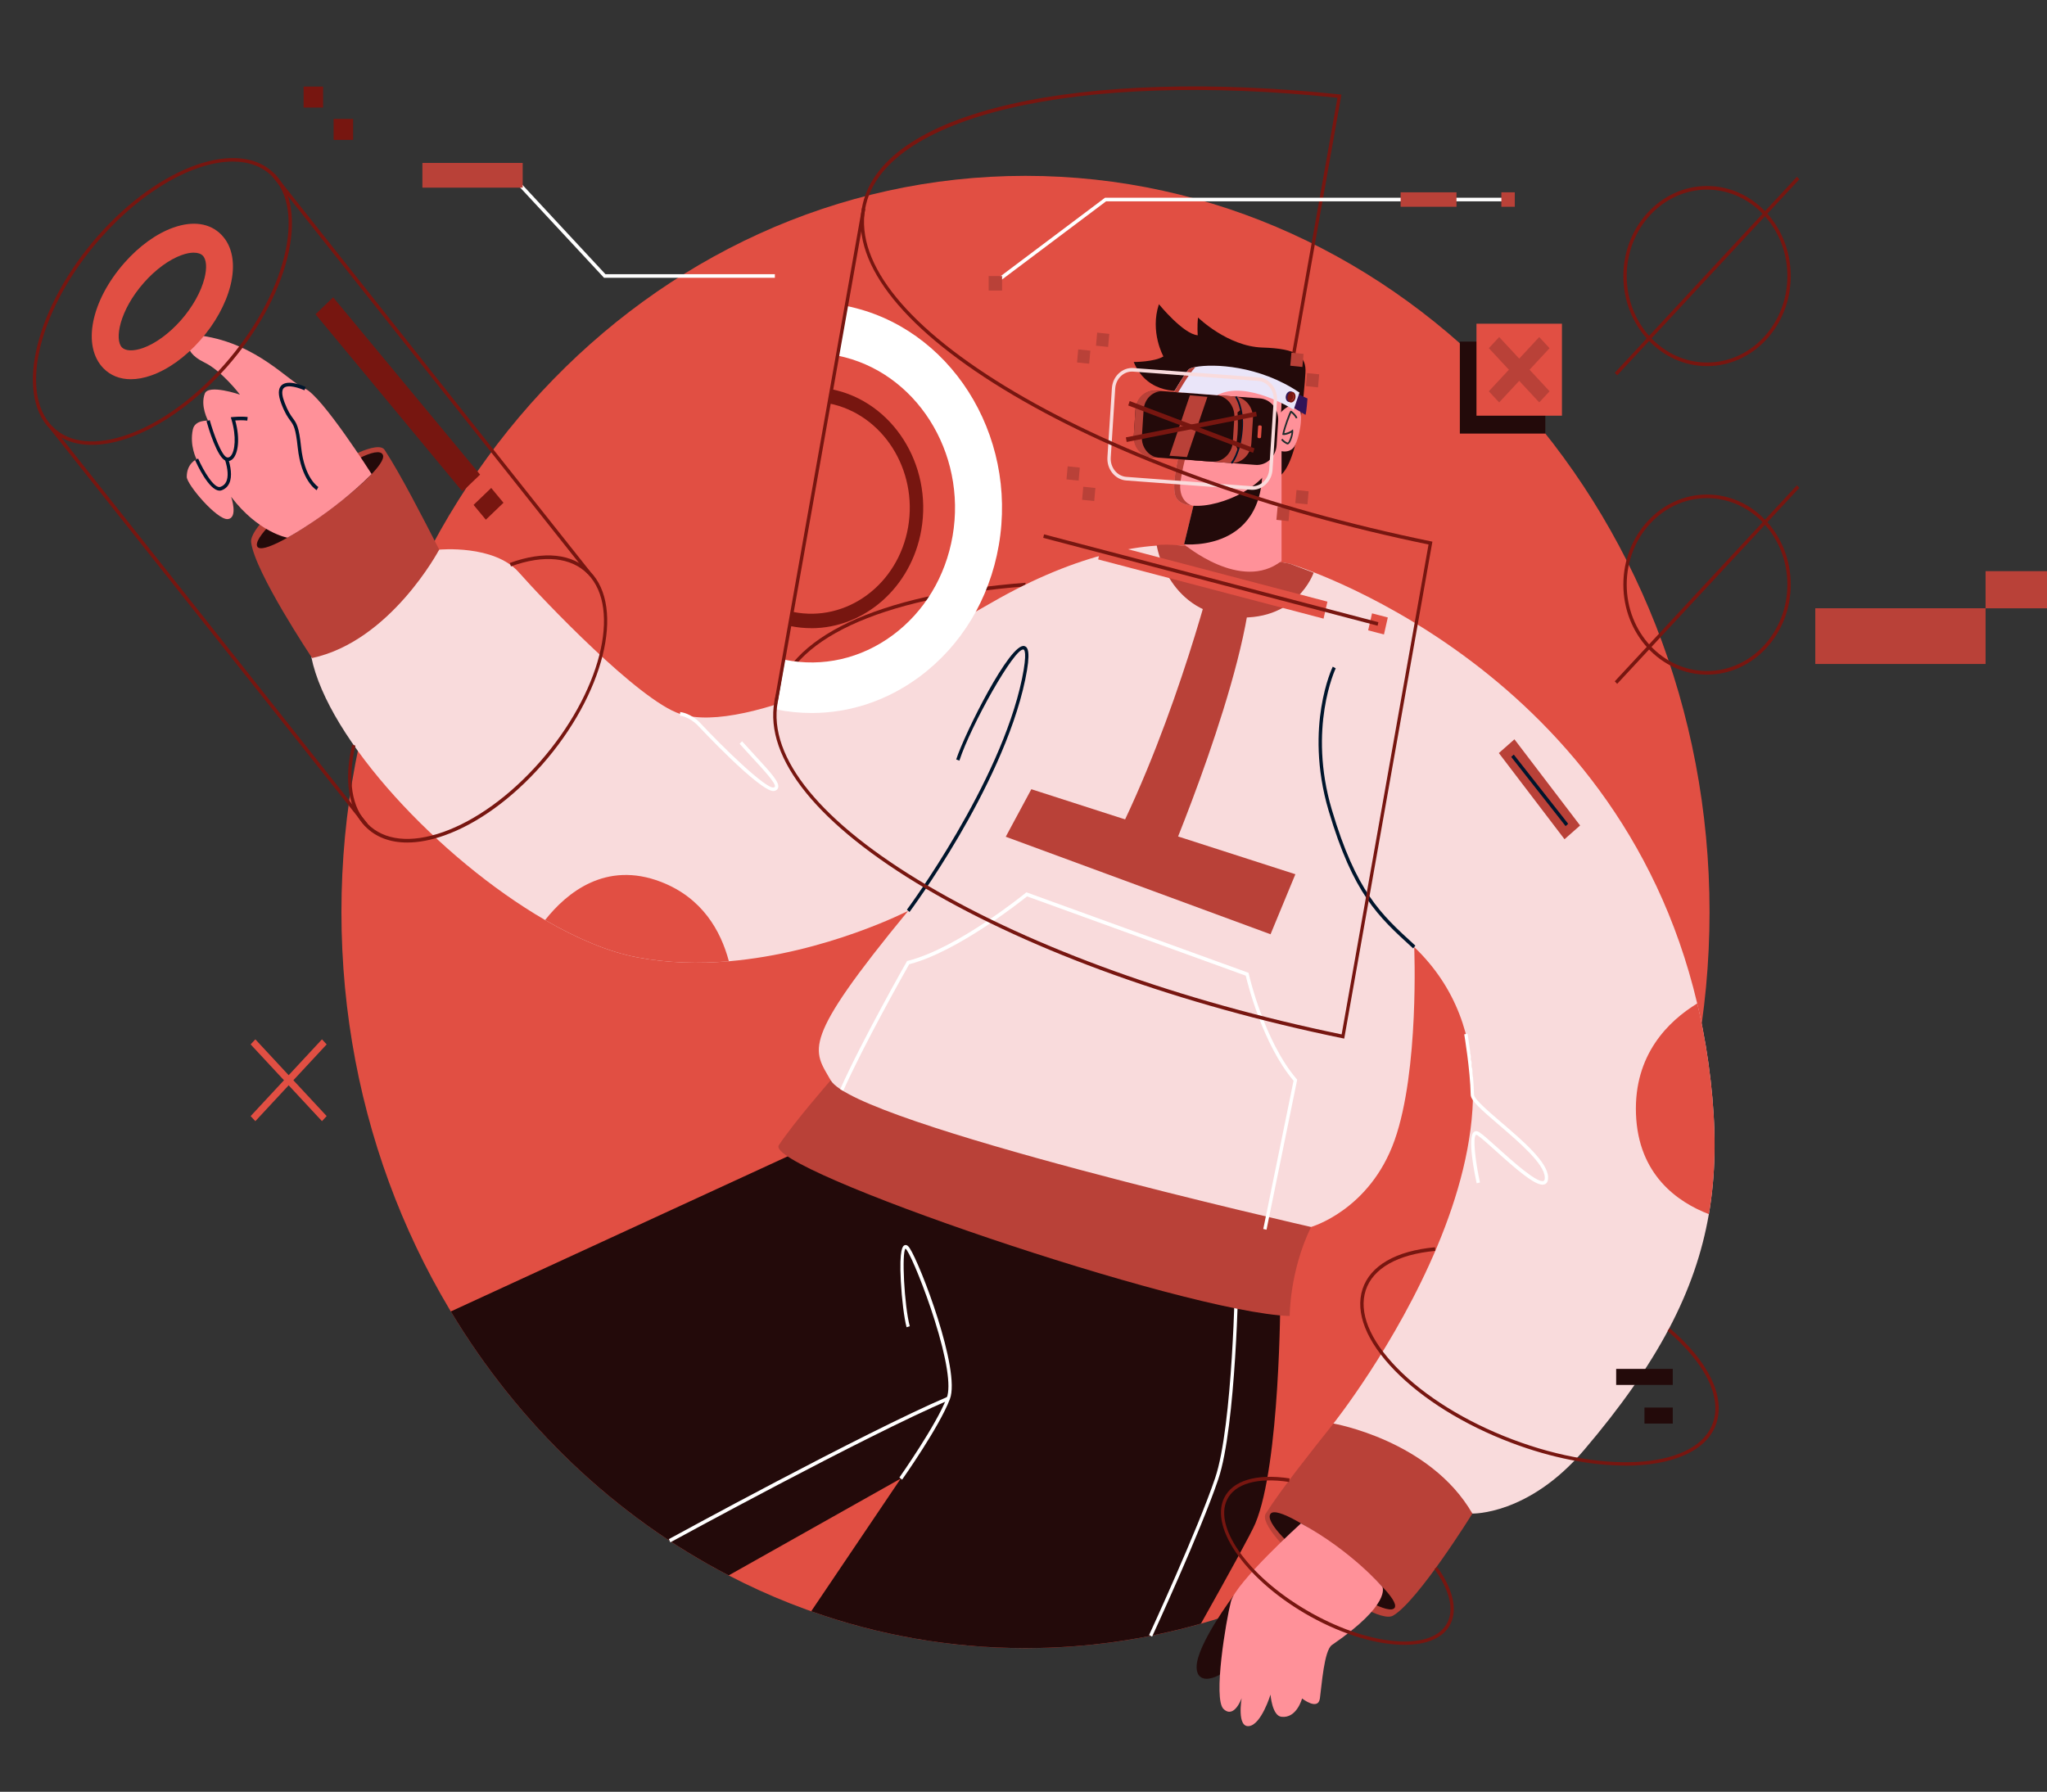 <svg width="249" height="218" viewBox="0 0 249 218" fill="none" xmlns="http://www.w3.org/2000/svg">
<rect x="0" y="0" width="249" height="218" fill="#333333" stroke="none"/>
<g clip-path="url(#clip0_1741_2303)">
<path d="M124.742 200.522C170.697 200.522 207.951 160.423 207.951 110.959C207.951 61.494 170.697 21.395 124.742 21.395C78.786 21.395 41.532 61.494 41.532 110.959C41.532 160.423 78.786 200.522 124.742 200.522Z" fill="#E14F43"/>
<path d="M94.599 85.433L94.199 85.349C95.581 77.56 106.713 72.292 124.733 70.902L124.764 71.342C106.939 72.718 95.947 77.855 94.599 85.433V85.433Z" fill="#771610"/>
<path d="M155.741 157.771C155.741 157.771 155.723 178.103 152.707 185.336C152.211 186.524 149.534 191.394 146.083 197.542C139.272 199.483 132.122 200.517 124.742 200.517C115.636 200.517 106.878 198.945 98.676 196.035L109.568 179.89L88.64 191.67C74.818 184.498 63.117 173.326 54.837 159.558L97.811 139.768L155.741 157.771V157.771Z" fill="#230A0A"/>
<path d="M140.142 199.123L139.777 198.926C139.833 198.8 145.662 186.182 147.814 179.815C149.961 173.471 150.248 155.291 150.248 155.108H150.656C150.656 155.3 150.365 173.551 148.196 179.965C146.036 186.356 140.198 198.992 140.142 199.123V199.123Z" fill="white"/>
<path d="M81.546 187.651L81.359 187.258C81.594 187.127 105.056 174.308 115.279 169.934L115.432 170.341C105.226 174.711 81.781 187.52 81.546 187.647V187.651Z" fill="white"/>
<path d="M109.734 180.025L109.408 179.758C109.451 179.693 113.902 173.372 115.167 170.06C115.697 168.67 115.167 165.297 113.672 160.563C112.468 156.745 110.929 153.035 110.303 152.09C110.203 151.94 110.151 151.917 110.151 151.917C109.664 152.324 109.994 158.86 110.668 161.358L110.277 161.48C109.981 160.376 109.695 158.074 109.577 155.875C109.364 151.847 109.851 151.594 110.008 151.515C110.151 151.44 110.373 151.435 110.638 151.828C111.955 153.812 116.884 166.724 115.545 170.224C114.258 173.592 109.916 179.758 109.734 180.02V180.025Z" fill="white"/>
<path d="M101.049 131.431C101.049 131.431 96.615 136.497 94.733 139.337C92.847 142.177 144.031 159.707 156.88 160.114C156.88 160.114 156.854 154.673 159.479 149.279C159.479 149.279 105.195 131.141 101.049 131.431V131.431Z" fill="#B94138"/>
<path d="M207.998 146.935C207.959 147.197 207.916 147.459 207.868 147.721C206.247 157.087 201.648 165.897 192.664 176.442C185.918 184.358 179.098 184.147 179.098 184.147L162.199 173.195C162.199 173.195 192.629 134.963 172.027 115.22C172.027 115.22 172.657 130.214 169.64 138.729C166.624 147.248 159.478 149.279 159.478 149.279C159.478 149.279 104.061 136.703 101.048 131.431C98.91 127.693 97.28 126.85 110.472 110.818C110.472 110.818 100.531 115.936 88.665 116.951C85.032 117.26 81.215 117.185 77.447 116.464C74.013 115.805 70.188 114.191 66.307 111.936C53.419 104.455 39.902 89.933 37.872 79.954L53.419 66.873C53.419 66.873 60.109 66.228 63.121 69.643C66.137 73.058 77.699 85.203 82.719 86.855C90.869 89.535 110.089 79.393 120.642 73.306C131.191 67.224 140.019 65.699 145.018 66.555L156.875 68.581C156.875 68.581 196.606 80.417 206.451 122.088C206.538 122.453 206.625 122.822 206.707 123.197C207.29 125.826 207.755 128.572 208.081 131.435C208.715 136.989 208.755 142.051 207.994 146.944L207.998 146.935Z" fill="#F9DBDC"/>
<path d="M140.702 66.33C140.702 66.33 141.863 74.251 149.786 75.06C157.71 75.869 159.792 69.68 159.792 69.68L156.88 68.576L145.023 66.545C145.023 66.545 142.397 66.11 140.702 66.325V66.33Z" fill="#B94138"/>
<path d="M147.865 68.418C147.865 68.418 143.262 87.267 135.347 102.78L141.767 105.531C141.767 105.531 151.955 81.709 152.272 69.849L147.865 68.418V68.418Z" fill="#B94138"/>
<path d="M125.454 96.02L157.571 106.364L154.55 113.668L122.342 101.803L125.454 96.02Z" fill="#B94138"/>
<path d="M162.204 173.196C162.204 173.196 173.953 175.226 179.104 184.148C179.104 184.148 172.493 194.801 169.459 196.565C166.916 198.043 152.499 186.483 153.972 184.148C155.863 181.154 159.544 176.541 162.204 173.196Z" fill="#B94138"/>
<path d="M154.572 184.147C155.994 182.533 170.781 193.887 169.646 195.609C168.429 197.462 152.873 186.074 154.572 184.147Z" fill="#230A0A"/>
<path d="M53.425 66.869C53.425 66.869 47.54 77.999 37.969 80.062C37.969 80.062 31.015 69.662 30.55 65.989C30.154 62.906 45.271 52.431 46.784 54.733C48.727 57.69 51.448 63.018 53.43 66.873L53.425 66.869Z" fill="#B94138"/>
<path d="M46.57 55.337C47.478 57.335 32.413 68.259 31.309 66.514C30.123 64.638 45.488 52.951 46.57 55.337Z" fill="#230A0A"/>
<path d="M110.634 110.958L110.316 110.682C110.429 110.532 121.661 95.356 124.316 82.584C125.003 79.281 124.569 79.042 124.516 79.028C123.443 78.705 118.062 88.333 116.701 92.544L116.315 92.399C117.332 89.255 122.895 78.073 124.625 78.607C125.034 78.733 125.416 79.309 124.712 82.682C123.312 89.409 119.557 96.74 116.654 101.709C113.511 107.084 110.66 110.921 110.634 110.958V110.958Z" fill="#00152C"/>
<path d="M171.901 115.389L171.758 115.258C167.611 111.473 164.617 108.741 161.622 98.654C160.053 93.372 160.266 88.89 160.727 86.06C161.222 82.986 162.083 81.185 162.118 81.11L162.478 81.311C162.444 81.381 159.058 88.591 162.009 98.518C164.973 108.483 167.929 111.183 172.023 114.921L172.167 115.052L171.901 115.389Z" fill="#00152C"/>
<path d="M187.653 144.138C186.605 144.138 184.497 142.323 181.898 139.979C180.942 139.118 180.12 138.379 179.721 138.126C179.668 138.094 179.577 138.047 179.534 138.08C179.129 138.402 179.473 141.336 180.025 143.867L179.625 143.965C179.342 142.664 178.482 138.365 179.29 137.724C179.412 137.626 179.621 137.556 179.925 137.743C180.355 138.009 181.151 138.73 182.159 139.637C183.993 141.289 187.062 144.049 187.783 143.666C187.901 143.605 187.918 143.385 187.909 143.216C187.84 141.584 184.797 138.973 182.35 136.877C180.155 134.996 178.912 133.897 178.899 133.205C178.834 130.126 178.121 125.883 178.112 125.841L178.512 125.761C178.521 125.803 179.238 130.079 179.303 133.195C179.316 133.719 181.059 135.216 182.602 136.536C185.245 138.8 188.235 141.364 188.314 143.198C188.331 143.637 188.214 143.928 187.961 144.063C187.87 144.11 187.766 144.133 187.649 144.133L187.653 144.138Z" fill="white"/>
<path d="M207.999 146.935C207.96 147.197 207.917 147.459 207.869 147.721C204.079 146.261 199.267 142.944 199.002 135.515C198.746 128.329 202.927 124.24 206.456 122.083C206.543 122.448 206.63 122.818 206.713 123.192C207.295 125.821 207.76 128.567 208.086 131.43C208.721 136.984 208.76 142.046 207.999 146.939V146.935Z" fill="#E14F43"/>
<path d="M88.666 116.952C85.033 117.26 81.217 117.186 77.448 116.465C74.014 115.805 70.189 114.191 66.308 111.936C68.933 108.615 73.675 104.704 80.404 107.295C85.407 109.228 87.671 113.218 88.662 116.952H88.666Z" fill="#E14F43"/>
<path d="M184.219 89.948L182.323 91.621L190.31 102.105L192.206 100.432L184.219 89.948Z" fill="#B94138"/>
<path d="M184.137 91.806L183.825 92.09L190.444 100.512L190.756 100.228L184.137 91.806Z" fill="#00152C"/>
<path d="M94.081 96.246C92.351 96.246 85.023 88.414 84.949 88.334C83.889 87.193 82.72 87.071 82.707 87.071L82.741 86.631C82.793 86.636 84.067 86.762 85.236 88.021C87.77 90.748 93.16 96.016 94.099 95.806C94.142 95.796 94.251 95.768 94.264 95.712C94.381 95.296 92.969 93.766 91.604 92.283C91.091 91.726 90.535 91.127 89.969 90.491L90.265 90.187C90.83 90.819 91.382 91.417 91.895 91.974C93.886 94.135 94.838 95.202 94.655 95.838C94.616 95.979 94.499 96.166 94.181 96.231C94.151 96.236 94.116 96.241 94.081 96.241V96.246Z" fill="white"/>
<path d="M154.067 149.616L153.667 149.522L157.349 131.491C153.611 127.056 151.776 119.725 151.533 118.705L124.932 109.058C124.033 109.779 116.413 115.814 110.598 117.316C110.076 118.237 105.073 127.094 102.574 132.717L102.205 132.525C104.839 126.593 110.241 117.101 110.293 117.002L110.337 116.923L110.419 116.904C116.5 115.374 124.685 108.698 124.767 108.633L124.854 108.562L124.958 108.6L151.876 118.359L151.902 118.476C151.92 118.556 153.741 126.617 157.718 131.272L157.792 131.356L154.063 149.606L154.067 149.616Z" fill="white"/>
<path d="M25.959 58.878C25.798 58.878 25.637 58.803 25.498 58.654C24.755 57.872 23.777 56.071 23.738 55.992L24.09 55.772C24.09 55.772 25.081 57.601 25.785 58.34C25.924 58.485 26.007 58.438 26.046 58.415C26.45 58.181 26.876 56.721 26.585 55.06L26.985 54.981C27.271 56.623 26.924 58.41 26.237 58.808C26.146 58.859 26.055 58.887 25.959 58.887V58.878Z" fill="#1E2C2C"/>
<path d="M144.031 47.519C144.031 47.519 139.633 48.235 137.907 44.043C137.907 44.043 140.45 44.043 141.519 43.364C141.519 43.364 139.854 40.389 140.972 37.011C140.972 37.011 143.936 40.656 145.696 40.791C145.696 40.791 145.605 39.715 145.731 38.63C145.731 38.63 149.334 42.153 153.563 42.284C157.792 42.415 158.923 43.327 158.796 45.376C158.67 47.421 157.918 57.971 154.902 58.237C151.886 58.509 139.715 49.849 139.715 49.849C139.715 49.849 142.841 50.045 144.036 47.514L144.031 47.519Z" fill="#230A0A"/>
<path d="M146.81 54.761L144.032 66.219C144.032 66.219 150.978 72.1 155.889 68.249V53.461L146.805 54.761H146.81Z" fill="#FF9199"/>
<path d="M144.032 66.219C144.032 66.219 155.524 67.416 153.264 53.835L146.81 54.761L144.032 66.219Z" fill="#230A0A"/>
<path d="M155.371 54.579C154.854 59.037 148.53 61.802 145.096 61.526H145.088C143.966 61.437 143.153 61.021 142.949 60.23C142.306 57.727 144.644 50.831 145.705 47.917C146.005 47.093 146.2 46.588 146.2 46.588C147.774 44.993 154.789 46.022 155.432 46.71C156.075 47.397 156.062 48.665 155.371 54.584V54.579Z" fill="#FF9199"/>
<path d="M145.083 61.526C143.961 61.438 143.148 61.021 142.944 60.231C142.301 57.728 144.639 50.832 145.7 47.917L146.291 47.959C146.291 47.959 143.466 57.349 143.557 59.328C143.64 61.031 144.77 61.447 145.083 61.531V61.526Z" fill="#B94138"/>
<path d="M155.085 51.037C155.085 51.037 156.406 49.044 157.61 49.297C158.814 49.55 158.11 53.208 157.458 54.303C156.867 55.3 155.228 54.995 154.985 54.219C154.741 53.442 155.085 51.037 155.085 51.037V51.037Z" fill="#FF9199"/>
<path d="M153.248 48.469L146.011 47.928C144.687 47.829 143.539 48.905 143.447 50.33L143.258 53.261C143.166 54.686 144.165 55.922 145.489 56.021L152.726 56.562C154.051 56.661 155.199 55.585 155.29 54.16L155.479 51.229C155.571 49.803 154.572 48.568 153.248 48.469Z" fill="#230A0A"/>
<path d="M150.176 48.24L142.939 47.699C141.615 47.6 140.467 48.676 140.375 50.101L140.186 53.032C140.094 54.457 141.093 55.693 142.417 55.792L149.654 56.333C150.978 56.432 152.126 55.356 152.218 53.931L152.407 51C152.499 49.574 151.5 48.339 150.176 48.24Z" fill="#B94138"/>
<path d="M147.918 48.072L140.681 47.531C139.357 47.432 138.209 48.508 138.117 49.933L137.928 52.864C137.836 54.289 138.835 55.525 140.159 55.624L147.396 56.165C148.72 56.264 149.868 55.188 149.96 53.763L150.149 50.832C150.241 49.406 149.242 48.171 147.918 48.072Z" fill="#230A0A"/>
<path d="M140.997 55.693C139.754 55.599 138.815 54.439 138.902 53.101L139.111 49.854C139.198 48.516 140.276 47.505 141.519 47.599L140.528 47.524C139.285 47.431 138.207 48.441 138.12 49.779L137.911 53.026C137.824 54.364 138.763 55.524 140.006 55.618L140.997 55.693Z" fill="#B94138"/>
<path d="M149.869 56.432L149.73 56.273C149.73 56.273 150.725 55.206 150.969 52.244C151.182 49.657 150.252 48.338 150.243 48.328L150.404 48.193C150.443 48.249 151.395 49.582 151.173 52.268C150.921 55.323 149.913 56.394 149.873 56.436L149.869 56.432Z" fill="#00152C"/>
<path d="M150.934 49.853L150.534 50.171C150.534 50.171 150.717 52.426 150.343 54.256L150.599 54.761C150.599 54.761 151.434 52.244 150.938 49.849L150.934 49.853Z" fill="#230A0A"/>
<path d="M157.192 47.632L159.044 48.483C159.044 48.483 158.939 50.036 158.805 50.476L156.405 49.054L157.192 47.632Z" fill="#311457"/>
<path d="M158.07 47.767L157.362 49.849C157.362 49.849 151.612 46.177 148.056 48.081L143.323 47.725L142.792 47.688C142.792 47.688 144.018 45.625 144.566 44.97C144.661 44.853 144.961 44.736 145.422 44.647C147.556 44.24 153.15 44.422 158.07 47.763V47.767Z" fill="#EAE5F9"/>
<path d="M144.739 48.099L146.873 48.286L144.383 55.608L142.257 55.449L144.739 48.099Z" fill="#B94138"/>
<path d="M153.339 51.765L153.196 51.754C153.115 51.748 153.044 51.814 153.039 51.902L152.959 53.134C152.954 53.222 153.015 53.298 153.097 53.304L153.24 53.314C153.321 53.32 153.392 53.254 153.397 53.167L153.477 51.934C153.482 51.847 153.421 51.771 153.339 51.765Z" fill="#E14F43"/>
<path d="M156.627 54.069C156.601 54.069 156.584 54.065 156.566 54.06C156.401 53.999 156.058 53.816 155.836 53.517L155.997 53.381C156.188 53.639 156.497 53.803 156.631 53.854C156.762 53.835 157.057 53.082 157.101 52.628C156.77 52.825 156.297 52.965 156.079 52.918L155.979 52.895L155.997 52.787C156.11 52.146 156.836 50.032 156.996 49.98C157.044 49.966 157.083 49.98 157.118 50.004C157.257 50.088 157.744 50.537 157.818 50.85L157.622 50.907C157.575 50.71 157.227 50.355 157.07 50.233C156.918 50.57 156.392 51.903 156.223 52.708C156.462 52.689 156.896 52.535 157.14 52.343L157.279 52.23L157.301 52.413C157.349 52.792 157.062 53.756 156.779 53.999C156.718 54.05 156.666 54.069 156.623 54.069H156.627Z" fill="#1E2C2C"/>
<path d="M145.422 44.655C144.553 45.563 143.34 47.706 143.34 47.706L143.323 47.738L142.792 47.701C142.792 47.701 144.018 45.638 144.566 44.983C144.661 44.866 144.961 44.749 145.422 44.66V44.655Z" fill="#B94138"/>
<path d="M157.362 48.403C157.271 48.754 156.984 48.974 156.727 48.895C156.471 48.815 156.336 48.464 156.427 48.118C156.519 47.767 156.806 47.547 157.062 47.627C157.319 47.706 157.453 48.057 157.362 48.403Z" fill="#311457"/>
<path d="M157.567 48.464C157.475 48.815 157.188 49.035 156.932 48.955C156.676 48.876 156.541 48.525 156.632 48.178C156.723 47.828 157.01 47.608 157.267 47.687C157.523 47.767 157.658 48.118 157.567 48.464Z" fill="#771610"/>
<path d="M157.202 47.926C157.202 47.926 157.176 47.926 157.163 47.921C157.302 47.992 157.368 48.188 157.315 48.389C157.263 48.59 157.107 48.721 156.955 48.703C156.968 48.707 156.976 48.717 156.989 48.721C157.15 48.773 157.328 48.633 157.385 48.417C157.441 48.202 157.359 47.982 157.198 47.931L157.202 47.926Z" fill="#B94138"/>
<path d="M150.048 194.136C150.048 194.136 145.558 200.106 145.558 202.81C145.558 205.514 149.135 203.891 150.048 202.131C150.96 200.372 150.048 194.131 150.048 194.131V194.136Z" fill="#230A0A"/>
<path d="M158.25 185.341C158.25 185.341 150.331 192.527 149.731 194.847C149.131 197.168 147.536 206.698 148.836 207.928C150.135 209.159 151.035 206.609 151.035 206.609C151.035 206.609 150.418 210.216 151.943 210.005C153.443 209.8 154.547 206.174 154.547 206.174C154.547 206.174 154.738 208.733 155.864 208.873C157.742 209.107 158.385 206.646 158.385 206.646C158.385 206.646 160.337 208.181 160.554 206.637C160.771 205.093 161.062 200.798 162.014 200.143C169.299 195.151 168.156 193.07 168.156 193.07C168.156 193.07 164.396 188.681 158.246 185.341H158.25Z" fill="#FF9199"/>
<path d="M28.124 60.454C31.436 64.81 34.961 65.418 34.961 65.418C34.961 65.418 40.398 62.484 45.206 57.68C45.206 57.68 39.177 48.192 37.104 47.284C35.03 46.381 31.349 41.848 24.542 40.847C22.704 40.575 21.887 42.662 24.838 44.084C27.007 45.127 29.189 48.014 29.189 48.014C29.189 48.014 25.377 46.704 24.916 47.878C24.329 49.376 25.312 51.181 25.312 51.181C25.312 51.181 23.716 51.06 23.46 52.243C23.03 54.227 23.912 55.879 23.912 55.879C23.912 55.879 22.717 56.36 22.717 58.017C22.717 58.948 26.411 63.289 27.707 63.154C29.002 63.018 28.119 60.449 28.119 60.449L28.124 60.454Z" fill="#FF9199"/>
<path d="M38.517 59.636C38.438 59.589 36.643 58.494 36.213 54.428C35.965 52.061 35.713 51.72 35.296 51.154C35.013 50.77 34.666 50.293 34.218 49.109C33.822 48.061 33.818 47.322 34.213 46.91C34.992 46.092 36.965 46.98 37.191 47.083L37.03 47.486C36.495 47.238 34.996 46.704 34.505 47.224C34.179 47.57 34.379 48.351 34.605 48.945C35.031 50.068 35.361 50.517 35.626 50.882C36.069 51.486 36.365 51.888 36.626 54.377C37.03 58.213 38.703 59.238 38.721 59.247L38.525 59.631L38.517 59.636Z" fill="#00152C"/>
<path d="M27.716 56.1C27.646 56.1 27.577 56.09 27.507 56.072C26.442 55.786 25.33 52.001 25.121 51.243L25.512 51.117C25.977 52.773 26.96 55.468 27.607 55.646C27.777 55.693 27.933 55.632 28.077 55.468C28.585 54.879 28.785 53.119 28.151 51.023L28.072 50.766L28.325 50.738C28.364 50.738 29.298 50.635 30.128 50.738L30.08 51.173C29.546 51.108 28.946 51.131 28.616 51.154C29.242 53.41 28.942 55.117 28.377 55.767C28.185 55.987 27.959 56.1 27.72 56.1H27.716Z" fill="#00152C"/>
<path d="M26.702 59.692C25.411 59.692 23.907 56.375 23.729 55.978L24.099 55.791C24.75 57.264 26.063 59.505 26.819 59.234C27.15 59.117 27.38 58.906 27.523 58.598C27.793 58.013 27.736 57.091 27.367 55.931L27.754 55.791C28.036 56.679 28.293 57.924 27.889 58.799C27.697 59.215 27.38 59.501 26.95 59.655C26.872 59.683 26.789 59.697 26.706 59.697L26.702 59.692Z" fill="#00152C"/>
<path d="M11.159 54.126C9.121 54.126 7.365 53.504 6.078 52.189C1.762 47.782 4.388 37.237 11.924 28.685C19.466 20.133 29.106 16.759 33.422 21.166C35.53 23.319 36.069 26.963 34.943 31.426C33.831 35.843 31.21 40.544 27.576 44.671C22.286 50.673 15.954 54.126 11.159 54.126V54.126ZM28.315 19.655C23.651 19.655 17.436 23.071 12.22 28.989C4.835 37.363 2.206 47.628 6.357 51.871C10.507 56.11 19.892 52.746 27.276 44.371C30.866 40.297 33.453 35.66 34.548 31.314C35.635 27.015 35.135 23.524 33.14 21.489C31.923 20.245 30.254 19.655 28.315 19.655V19.655Z" fill="#771610"/>
<path d="M49.526 102.506C47.444 102.506 45.701 101.851 44.432 100.55C42.38 98.454 41.811 94.922 42.837 90.604L43.232 90.712C42.246 94.871 42.776 98.249 44.715 100.232C46.71 102.267 49.969 102.623 53.903 101.233C57.876 99.825 62.044 96.808 65.639 92.733C73.023 84.358 75.653 74.094 71.502 69.85C69.477 67.783 66.156 67.45 62.148 68.91L62.018 68.494C66.173 66.978 69.642 67.343 71.785 69.532C76.101 73.939 73.475 84.484 65.939 93.037C62.3 97.163 58.076 100.223 54.038 101.65C52.421 102.225 50.904 102.506 49.539 102.506H49.526Z" fill="#771610"/>
<path d="M6.376 51.882L6.065 52.168L44.423 100.525L44.733 100.24L6.376 51.882Z" fill="#771610"/>
<path d="M33.438 21.183L33.127 21.469L71.484 69.826L71.795 69.54L33.438 21.183Z" fill="#771610"/>
<path d="M15.911 46.139C14.589 46.139 13.446 45.69 12.586 44.811C9.956 42.125 11.056 36.605 15.142 31.968C16.937 29.929 19.053 28.408 21.092 27.688C23.478 26.841 25.547 27.15 26.921 28.553C28.294 29.952 28.685 32.165 28.024 34.771C27.459 37.002 26.16 39.356 24.365 41.391C22.57 43.431 20.453 44.951 18.414 45.672C17.532 45.985 16.689 46.139 15.915 46.139H15.911ZM23.578 30.738C23.156 30.738 22.652 30.832 22.109 31.028C20.596 31.566 18.919 32.787 17.506 34.392C14.502 37.798 13.916 41.33 14.833 42.266C15.281 42.719 16.237 42.748 17.393 42.34C18.905 41.803 20.583 40.577 21.996 38.977C23.409 37.377 24.456 35.51 24.873 33.854C25.191 32.591 25.117 31.561 24.669 31.108C24.434 30.864 24.052 30.743 23.578 30.743V30.738Z" fill="#E14F43"/>
<path d="M40.526 36.173L38.378 38.235L56.252 59.805L58.4 57.744L40.526 36.173Z" fill="#771610"/>
<path d="M59.752 59.367L57.605 61.429L59.098 63.23L61.245 61.169L59.752 59.367Z" fill="#771610"/>
<path d="M152.347 59.595C152.29 59.595 152.229 59.595 152.173 59.59L136.995 58.458C135.643 58.355 134.617 57.087 134.709 55.632L135.252 47.239C135.296 46.533 135.595 45.887 136.091 45.424C136.586 44.961 137.217 44.732 137.877 44.778L153.055 45.911C153.712 45.957 154.311 46.28 154.742 46.813C155.172 47.347 155.385 48.03 155.342 48.736L154.798 57.13C154.755 57.836 154.455 58.481 153.959 58.945C153.507 59.366 152.942 59.595 152.347 59.595V59.595ZM152.199 59.151C152.747 59.193 153.277 59.001 153.69 58.612C154.103 58.224 154.351 57.686 154.39 57.097L154.933 48.704C154.972 48.114 154.794 47.543 154.433 47.099C154.072 46.654 153.573 46.388 153.025 46.346L137.847 45.214C137.299 45.171 136.769 45.363 136.356 45.752C135.943 46.14 135.695 46.678 135.656 47.267L135.113 55.66C135.035 56.877 135.891 57.934 137.017 58.018L152.195 59.151H152.199Z" fill="#F9DBDC"/>
<path d="M152.788 50.084L136.953 53.212L137.049 53.774L152.884 50.646L152.788 50.084Z" fill="#771610"/>
<path d="M137.417 48.795L137.241 49.333L152.426 55.092L152.602 54.553L137.417 48.795Z" fill="#771610"/>
<path d="M131.348 56.89L129.873 56.736L129.73 58.324L131.205 58.478L131.348 56.89Z" fill="#B94138"/>
<path d="M133.246 59.372L131.771 59.218L131.628 60.806L133.103 60.96L133.246 59.372Z" fill="#B94138"/>
<path d="M133.319 42.057L134.794 42.211L134.937 40.623L133.462 40.469L133.319 42.057Z" fill="#B94138"/>
<path d="M131.014 44.097L132.489 44.251L132.632 42.663L131.156 42.509L131.014 44.097Z" fill="#B94138"/>
<path d="M157.566 61.208L159.041 61.362L159.184 59.774L157.709 59.62L157.566 61.208Z" fill="#B94138"/>
<path d="M155.265 63.248L156.741 63.402L156.884 61.815L155.409 61.66L155.265 63.248Z" fill="#B94138"/>
<path d="M158.568 43.06L157.093 42.907L156.95 44.495L158.425 44.648L158.568 43.06Z" fill="#B94138"/>
<path d="M160.467 45.543L158.992 45.389L158.849 46.977L160.325 47.131L160.467 45.543Z" fill="#B94138"/>
<path d="M98.727 86.748C97.302 86.748 95.863 86.608 94.429 86.317L95.476 80.273C100.066 81.195 104.717 80.137 108.572 77.293C112.423 74.448 115.018 70.163 115.874 65.218C117.639 55.014 111.367 45.166 101.887 43.267L102.935 37.222C115.509 39.744 123.837 52.811 121.494 66.345C120.36 72.904 116.917 78.593 111.81 82.364C107.903 85.251 103.374 86.748 98.736 86.748H98.727Z" fill="white"/>
<path d="M98.685 76.426C97.859 76.426 97.024 76.347 96.186 76.178L96.486 74.452C102.983 75.752 109.251 71.126 110.464 64.136C111.672 57.142 107.373 50.395 100.88 49.09L101.18 47.364C108.56 48.842 113.445 56.51 112.072 64.459C110.855 71.5 105.118 76.431 98.694 76.431L98.685 76.426Z" fill="#771610"/>
<path d="M163.525 126.365L163.326 126.323C143.671 122.285 125.663 115.82 112.619 108.114C99.51 100.376 92.969 92.287 94.199 85.349L94.599 85.433C93.403 92.175 99.871 100.091 112.815 107.731C125.776 115.385 143.666 121.817 163.199 125.85L173.77 66.247C154.194 62.205 136.264 55.758 123.264 48.081C110.155 40.343 103.613 32.254 104.843 25.316C105.869 19.528 112.128 15.159 122.942 12.675C133.352 10.284 147.561 9.863 162.952 11.486L163.173 11.51L157.593 42.958L157.193 42.874L162.687 11.898C130.849 8.581 107.243 14.12 105.239 25.395C104.044 32.137 110.511 40.053 123.455 47.697C136.464 55.374 154.428 61.826 174.04 65.859L174.24 65.901L163.512 126.365H163.525Z" fill="#771610"/>
<path d="M104.854 25.324L94.205 85.358L94.606 85.441L105.256 25.407L104.854 25.324Z" fill="#771610"/>
<path d="M128.145 64.44L126.224 63.935L125.755 66.004L127.676 66.508L128.145 64.44Z" fill="#E14F43"/>
<path d="M168.816 75.126L166.895 74.622L166.426 76.689L168.347 77.194L168.816 75.126Z" fill="#E14F43"/>
<path d="M161.469 73.199L134.052 65.994L133.583 68.062L161 75.267L161.469 73.199Z" fill="#E14F43"/>
<path d="M126.998 65.013L126.901 65.44L167.572 76.128L167.669 75.701L126.998 65.013Z" fill="#771610"/>
<path d="M197.689 178.31C193.599 178.31 188.766 177.402 183.815 175.526C178.091 173.355 173.062 170.235 169.65 166.735C166.199 163.194 164.812 159.676 165.742 156.831C166.672 153.987 169.802 152.181 174.557 151.75L174.592 152.19C170.01 152.607 167.003 154.31 166.129 156.981C165.255 159.652 166.607 163.007 169.932 166.422C173.301 169.879 178.282 172.967 183.95 175.119C195.603 179.54 206.573 178.591 208.399 173.009C209.424 169.879 207.399 165.842 202.844 161.931L203.1 161.589C207.799 165.622 209.872 169.842 208.785 173.159C207.677 176.546 203.409 178.324 197.689 178.324V178.31Z" fill="#771610"/>
<path d="M170.828 200.12C167.629 200.12 163.522 198.96 159.427 196.691C151.83 192.476 147.105 186.006 148.896 182.268C149.922 180.13 152.825 179.255 156.867 179.868L156.811 180.303C152.951 179.718 150.2 180.509 149.257 182.469C147.57 185.992 152.217 192.2 159.614 196.303C167.012 200.406 174.405 200.878 176.092 197.351C176.874 195.718 176.305 193.43 174.492 190.904L174.814 190.637C176.731 193.304 177.309 195.76 176.453 197.552C175.627 199.274 173.562 200.12 170.828 200.12V200.12Z" fill="#771610"/>
<path d="M203.478 166.547H196.593V168.498H203.478V166.547Z" fill="#230A0A"/>
<path d="M203.478 171.25H200.036V173.201H203.478V171.25Z" fill="#230A0A"/>
<path d="M187.975 41.56H177.578V52.751H187.975V41.56Z" fill="#230A0A"/>
<path d="M189.997 39.384H179.6V50.575H189.997V39.384Z" fill="#E14F43"/>
<path d="M187.234 41.009L181.103 47.608L182.36 48.961L188.491 42.362L187.234 41.009Z" fill="#B94138"/>
<path d="M182.363 41.006L181.105 42.359L187.237 48.959L188.494 47.606L182.363 41.006Z" fill="#B94138"/>
<path d="M94.256 33.798H73.475L62.9 22.416L63.192 22.102L73.645 33.358H94.256V33.798Z" fill="white"/>
<path d="M63.583 19.823H51.382V22.831H63.583V19.823Z" fill="#B94138"/>
<path d="M121.041 34.644L120.807 34.284L134.416 24.057H183.444V24.497H134.542L121.041 34.644Z" fill="white"/>
<path d="M184.263 23.398H182.628V25.157H184.263V23.398Z" fill="#B94138"/>
<path d="M121.895 33.586H120.261V35.346H121.895V33.586Z" fill="#B94138"/>
<path d="M177.169 23.398H170.375V25.157H177.169V23.398Z" fill="#B94138"/>
<path d="M39.165 126.453L30.488 135.792L31.06 136.407L39.736 127.068L39.165 126.453Z" fill="#E14F43"/>
<path d="M31.06 126.451L30.488 127.066L39.165 136.405L39.736 135.789L31.06 126.451Z" fill="#E14F43"/>
<path d="M207.647 82.079C202.036 82.079 197.468 77.162 197.468 71.122C197.468 65.082 202.036 60.166 207.647 60.166C213.259 60.166 217.827 65.082 217.827 71.122C217.827 77.162 213.259 82.079 207.647 82.079V82.079ZM207.647 60.605C202.258 60.605 197.876 65.326 197.876 71.122C197.876 76.919 202.262 81.639 207.647 81.639C213.033 81.639 217.418 76.919 217.418 71.122C217.418 65.326 213.033 60.605 207.647 60.605V60.605Z" fill="#771610"/>
<path d="M218.584 59.039L196.424 82.891L196.713 83.202L218.873 59.35L218.584 59.039Z" fill="#771610"/>
<path d="M207.648 44.545C202.036 44.545 197.468 39.628 197.468 33.588C197.468 27.548 202.036 22.631 207.648 22.631C213.259 22.631 217.827 27.548 217.827 33.588C217.827 39.628 213.259 44.545 207.648 44.545V44.545ZM207.648 23.071C202.258 23.071 197.877 27.791 197.877 33.588C197.877 39.384 202.262 44.105 207.648 44.105C213.033 44.105 217.419 39.384 217.419 33.588C217.419 27.791 213.033 23.071 207.648 23.071Z" fill="#771610"/>
<path d="M218.584 21.504L196.425 45.355L196.714 45.666L218.873 21.815L218.584 21.504Z" fill="#771610"/>
<path d="M220.813 80.783H241.528V74.004H220.813V80.783Z" fill="#B94138"/>
<path d="M241.528 74.009H249V69.489H241.528V74.009Z" fill="#B94138"/>
<path d="M39.303 10.531H36.93V13.085H39.303V10.531Z" fill="#771610"/>
<path d="M42.954 14.466H40.581V17.02H42.954V14.466Z" fill="#771610"/>
</g>
<defs>
<clipPath id="clip0_1741_2303">
<rect width="249" height="218" fill="white"/>
</clipPath>
</defs>
</svg>
